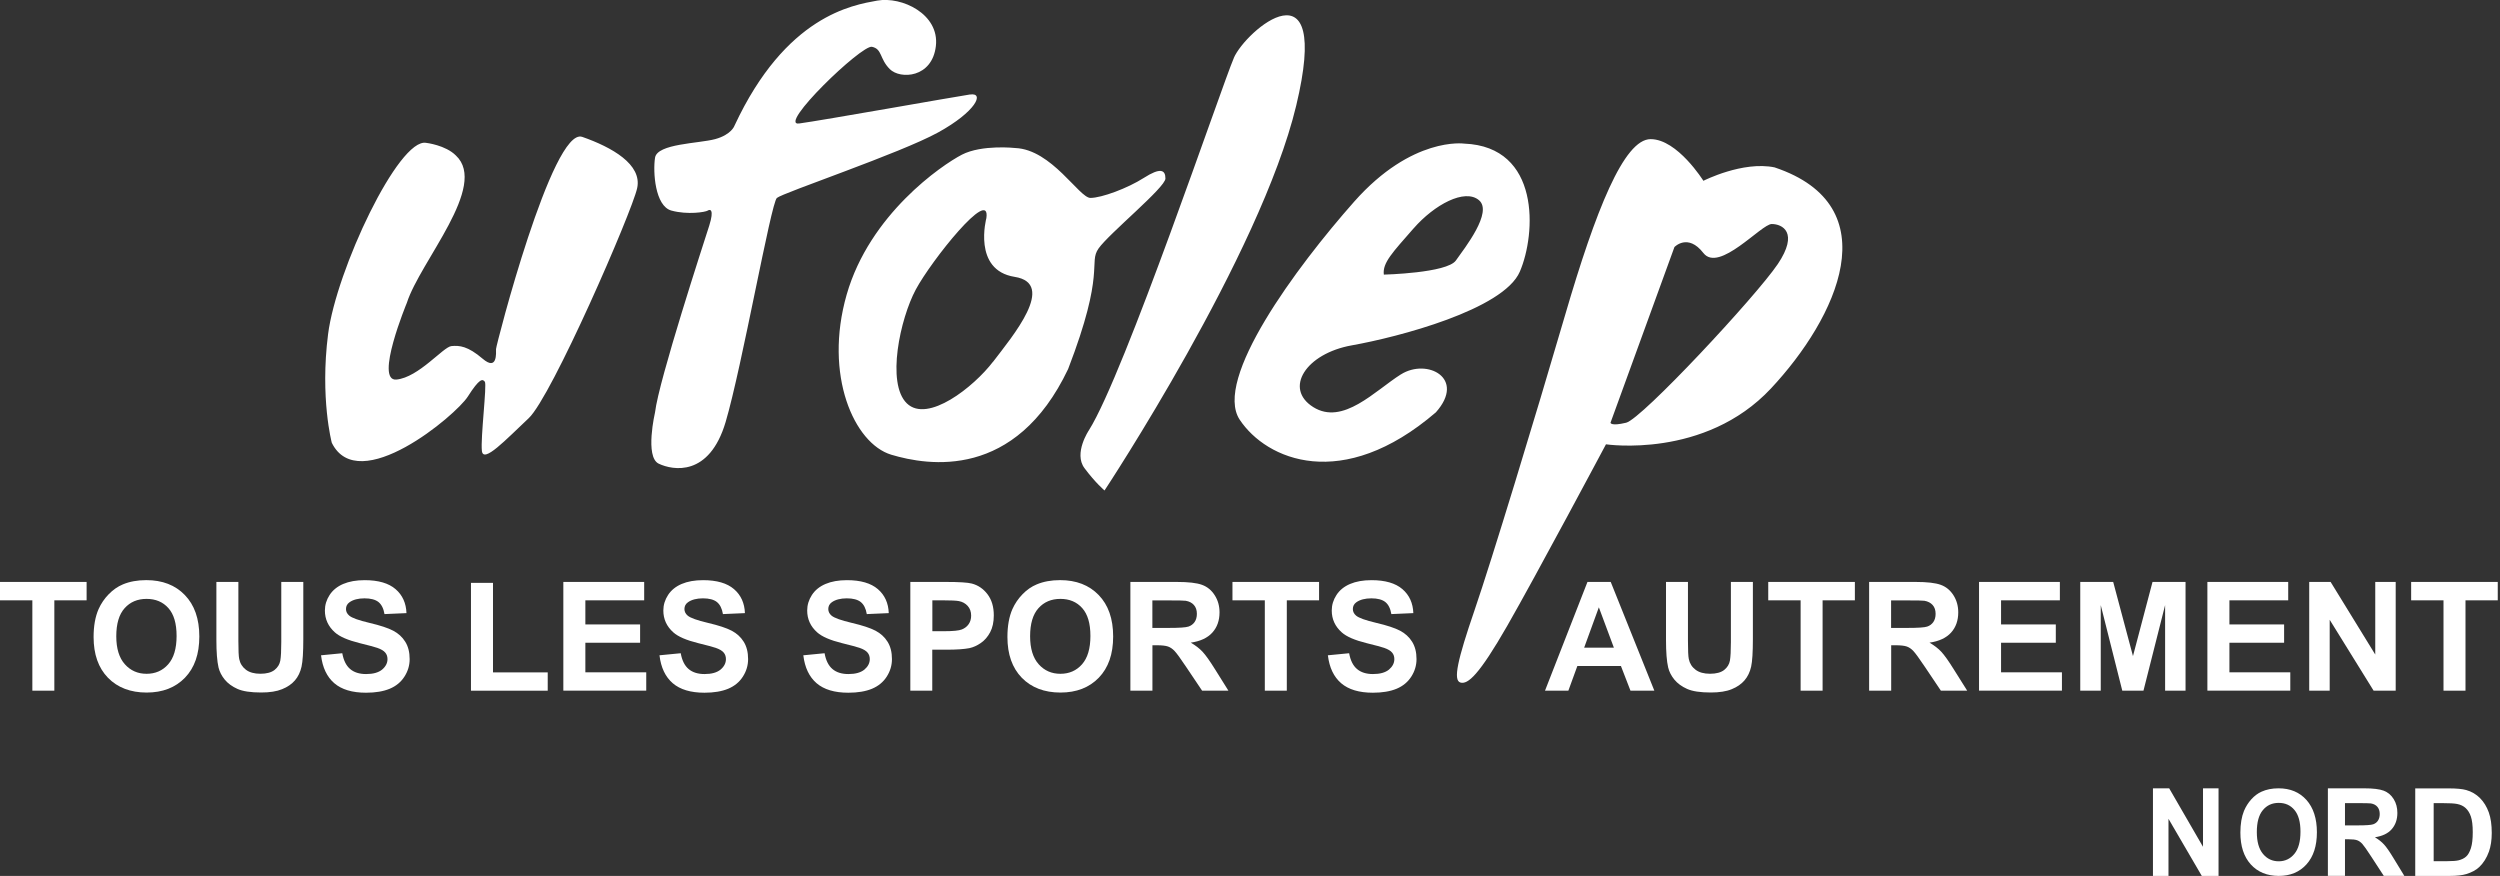 <?xml version="1.0" encoding="utf-8"?>
<svg width="137" height="48" viewBox="0 0 137 48" fill="none" xmlns="http://www.w3.org/2000/svg">
<rect x="0" y="0" width="137" height="48" fill="#333333" stroke="none"/>
<g clip-path="url(#clip0_188_37539)">
<path fill-rule="evenodd" clip-rule="evenodd" d="M67.614 3.178C66.96 4.688 61.629 20.473 59.674 23.575C59.674 23.575 58.82 24.84 59.429 25.654C60.039 26.471 60.528 26.878 60.528 26.878C60.528 26.878 69.077 13.948 71.032 5.788C72.987 -2.37 68.262 1.668 67.611 3.178H67.614ZM97.256 9.174C95.504 8.808 93.346 9.908 93.346 9.908C93.346 9.908 91.921 7.625 90.455 7.625C88.989 7.625 87.441 11.542 85.772 17.252C84.103 22.962 81.741 30.713 80.803 33.446C79.867 36.18 79.622 37.281 80.029 37.402C80.435 37.525 81.047 36.995 82.593 34.302C84.139 31.609 88.007 24.348 88.007 24.348C88.007 24.348 93.421 25.165 97.047 21.29C100.671 17.414 103.562 11.294 97.251 9.174H97.256ZM97.418 14.477C96.237 16.231 89.967 22.962 89.113 23.165C88.256 23.369 88.256 23.165 88.256 23.165L91.759 13.539C91.759 13.539 92.492 12.763 93.346 13.866C94.203 14.966 96.523 12.276 97.091 12.276C97.66 12.276 98.598 12.724 97.418 14.479V14.477ZM31.904 7.501C30.276 6.932 27.182 18.924 27.182 19.128C27.182 19.331 27.264 20.352 26.449 19.658C25.636 18.965 25.186 18.924 24.739 18.965C24.291 19.006 22.948 20.679 21.727 20.8C20.505 20.921 22.295 16.597 22.295 16.597C23.028 14.312 26.773 10.194 24.983 8.522C24.414 7.95 23.355 7.829 23.355 7.829C21.848 7.543 18.427 14.804 17.979 18.311C17.532 21.82 18.183 24.266 18.183 24.266C19.649 27.244 24.983 22.756 25.634 21.735C26.284 20.715 26.447 20.756 26.57 20.921C26.691 21.084 26.326 24.021 26.408 24.714C26.49 25.407 27.712 24.103 28.972 22.918C30.235 21.735 34.63 11.619 34.916 10.313C35.202 9.009 33.532 8.069 31.902 7.499L31.904 7.501ZM53.159 5.177C52.344 5.298 45.016 6.605 43.794 6.767C42.573 6.929 47.215 2.443 47.784 2.565C48.355 2.686 48.19 3.216 48.761 3.788C49.332 4.358 51.083 4.278 51.286 2.523C51.49 0.769 49.414 -0.211 48.069 0.034C46.726 0.279 43.061 0.851 40.25 6.888C40.25 6.888 40.088 7.378 39.193 7.623C38.298 7.867 36.017 7.867 35.896 8.643C35.775 9.419 35.896 11.294 36.791 11.539C37.686 11.784 38.663 11.622 38.787 11.539C38.908 11.457 39.152 11.457 38.869 12.356C38.584 13.253 36.101 20.841 35.896 22.596C35.896 22.596 35.325 25.044 36.099 25.41C36.873 25.778 38.869 26.144 39.764 23.127C40.659 20.107 42.248 11.132 42.573 10.848C42.899 10.562 49.332 8.401 51.407 7.259C53.483 6.118 53.972 5.056 53.159 5.18V5.177ZM63.866 9.787C63.866 9.297 63.581 9.176 62.686 9.746C61.791 10.318 60.366 10.846 59.754 10.846C59.142 10.846 57.637 8.195 55.641 8.112C55.641 8.112 53.81 7.909 52.709 8.478C51.611 9.048 47.66 11.74 46.397 16.146C45.135 20.553 46.804 24.305 48.841 24.918C50.878 25.528 55.641 26.304 58.532 20.226C60.608 14.84 59.63 14.433 60.201 13.616C60.772 12.8 63.866 10.272 63.866 9.782V9.787ZM54.419 19.821C53.36 21.207 50.837 23.207 49.697 22.106C48.558 21.006 49.332 17.455 50.186 15.865C51.04 14.275 54.298 10.194 54.054 11.949C54.054 11.949 53.28 14.804 55.602 15.172C57.922 15.538 55.481 18.434 54.422 19.823L54.419 19.821ZM76.772 20.514C75.348 21.411 73.596 23.328 71.968 22.31C70.34 21.29 71.559 19.372 74.085 18.924C76.61 18.476 82.392 16.966 83.287 14.886C84.182 12.807 84.427 8.032 80.234 7.87C80.234 7.87 77.385 7.463 74.208 11.052C71.032 14.642 66.472 20.8 67.938 23.003C69.404 25.206 73.557 27 78.686 22.596C80.355 20.72 78.197 19.617 76.772 20.516V20.514ZM77.464 12.518C78.604 11.212 80.273 10.315 81.047 10.97C81.821 11.622 80.273 13.58 79.784 14.273C79.296 14.966 75.834 15.049 75.834 15.049C75.752 14.397 76.323 13.825 77.462 12.518H77.464Z" fill="white"/>
<path d="M1.773 37.849V32.898H0V31.89H4.746V32.898H2.978V37.849H1.773Z" fill="white"/>
<path d="M5.129 34.908C5.129 34.302 5.221 33.791 5.402 33.379C5.538 33.075 5.724 32.802 5.959 32.562C6.193 32.322 6.452 32.142 6.73 32.026C7.103 31.869 7.531 31.791 8.017 31.791C8.898 31.791 9.602 32.062 10.129 32.608C10.657 33.153 10.923 33.909 10.923 34.879C10.923 35.848 10.662 36.592 10.137 37.138C9.612 37.68 8.912 37.952 8.034 37.952C7.156 37.952 6.44 37.68 5.915 37.14C5.39 36.599 5.129 35.855 5.129 34.908ZM6.372 34.867C6.372 35.54 6.53 36.052 6.842 36.401C7.154 36.75 7.551 36.924 8.032 36.924C8.513 36.924 8.908 36.752 9.215 36.406C9.522 36.059 9.677 35.543 9.677 34.852C9.677 34.161 9.527 33.66 9.227 33.323C8.927 32.986 8.528 32.819 8.032 32.819C7.536 32.819 7.134 32.988 6.83 33.328C6.525 33.667 6.372 34.181 6.372 34.867Z" fill="white"/>
<path d="M11.855 31.89H13.063V35.118C13.063 35.63 13.077 35.962 13.109 36.114C13.159 36.359 13.283 36.553 13.476 36.701C13.67 36.849 13.936 36.922 14.272 36.922C14.608 36.922 14.872 36.851 15.046 36.713C15.22 36.573 15.325 36.403 15.361 36.199C15.397 35.996 15.414 35.659 15.414 35.186V31.89H16.621V35.019C16.621 35.734 16.59 36.24 16.524 36.534C16.459 36.83 16.338 37.079 16.164 37.283C15.99 37.486 15.755 37.649 15.46 37.767C15.167 37.889 14.783 37.949 14.311 37.949C13.74 37.949 13.307 37.884 13.014 37.753C12.719 37.622 12.487 37.45 12.315 37.242C12.143 37.031 12.032 36.81 11.976 36.58C11.897 36.238 11.858 35.734 11.858 35.068V31.888L11.855 31.89Z" fill="white"/>
<path d="M17.584 35.911L18.757 35.797C18.827 36.189 18.97 36.478 19.188 36.662C19.403 36.846 19.696 36.938 20.061 36.938C20.451 36.938 20.741 36.856 20.939 36.694C21.135 36.529 21.235 36.337 21.235 36.119C21.235 35.979 21.193 35.857 21.111 35.761C21.029 35.661 20.884 35.576 20.678 35.504C20.538 35.455 20.216 35.368 19.713 35.244C19.067 35.084 18.612 34.888 18.353 34.655C17.986 34.328 17.804 33.928 17.804 33.456C17.804 33.153 17.891 32.869 18.063 32.605C18.235 32.341 18.484 32.139 18.808 32.001C19.132 31.863 19.524 31.793 19.984 31.793C20.734 31.793 21.297 31.958 21.677 32.285C22.057 32.612 22.255 33.051 22.275 33.599L21.07 33.652C21.019 33.346 20.908 33.126 20.739 32.99C20.569 32.857 20.315 32.789 19.974 32.789C19.633 32.789 19.35 32.862 19.152 33.005C19.023 33.097 18.96 33.221 18.96 33.376C18.96 33.516 19.021 33.637 19.14 33.737C19.292 33.865 19.662 33.996 20.247 34.134C20.833 34.272 21.268 34.415 21.549 34.563C21.83 34.711 22.05 34.912 22.209 35.169C22.369 35.426 22.449 35.741 22.449 36.119C22.449 36.461 22.355 36.781 22.163 37.079C21.972 37.377 21.704 37.598 21.358 37.743C21.009 37.888 20.576 37.961 20.059 37.961C19.304 37.961 18.723 37.787 18.319 37.44C17.915 37.091 17.674 36.584 17.594 35.918L17.584 35.911Z" fill="white"/>
<path d="M25.809 37.85V31.941H27.016V36.847H30.015V37.85H25.811H25.809Z" fill="white"/>
<path d="M30.871 37.849V31.89H35.301V32.898H32.078V34.219H35.078V35.222H32.078V36.843H35.414V37.847H30.871V37.849Z" fill="white"/>
<path d="M36.131 35.911L37.304 35.797C37.374 36.189 37.517 36.478 37.735 36.662C37.95 36.846 38.243 36.938 38.608 36.938C38.998 36.938 39.288 36.856 39.486 36.694C39.682 36.529 39.781 36.337 39.781 36.119C39.781 35.979 39.74 35.857 39.658 35.761C39.576 35.661 39.431 35.576 39.225 35.504C39.085 35.455 38.763 35.368 38.26 35.244C37.614 35.084 37.159 34.888 36.9 34.655C36.532 34.328 36.351 33.928 36.351 33.456C36.351 33.153 36.438 32.869 36.61 32.605C36.782 32.341 37.031 32.139 37.355 32.001C37.679 31.863 38.071 31.793 38.531 31.793C39.281 31.793 39.844 31.958 40.224 32.285C40.604 32.612 40.802 33.051 40.822 33.599L39.617 33.652C39.566 33.346 39.455 33.126 39.285 32.99C39.116 32.857 38.862 32.789 38.521 32.789C38.18 32.789 37.897 32.862 37.699 33.005C37.57 33.097 37.507 33.221 37.507 33.376C37.507 33.516 37.568 33.637 37.686 33.737C37.839 33.865 38.209 33.996 38.794 34.134C39.382 34.272 39.815 34.415 40.096 34.563C40.377 34.711 40.597 34.912 40.756 35.169C40.916 35.426 40.996 35.741 40.996 36.119C40.996 36.461 40.901 36.781 40.71 37.079C40.519 37.377 40.251 37.598 39.905 37.743C39.556 37.888 39.123 37.961 38.606 37.961C37.851 37.961 37.27 37.787 36.866 37.44C36.462 37.091 36.22 36.584 36.141 35.918L36.131 35.911Z" fill="white"/>
<path d="M44.014 35.911L45.187 35.797C45.257 36.189 45.4 36.478 45.618 36.662C45.833 36.846 46.126 36.938 46.491 36.938C46.88 36.938 47.171 36.856 47.369 36.694C47.565 36.529 47.664 36.337 47.664 36.119C47.664 35.979 47.623 35.857 47.541 35.761C47.459 35.661 47.313 35.576 47.108 35.504C46.968 35.455 46.646 35.368 46.142 35.244C45.497 35.084 45.042 34.888 44.783 34.655C44.415 34.328 44.234 33.928 44.234 33.456C44.234 33.153 44.321 32.869 44.493 32.605C44.664 32.341 44.914 32.139 45.238 32.001C45.562 31.863 45.954 31.793 46.413 31.793C47.163 31.793 47.727 31.958 48.107 32.285C48.487 32.612 48.685 33.051 48.704 33.599L47.5 33.652C47.449 33.346 47.338 33.126 47.168 32.99C46.999 32.857 46.745 32.789 46.404 32.789C46.063 32.789 45.78 32.862 45.581 33.005C45.453 33.097 45.39 33.221 45.39 33.376C45.39 33.516 45.451 33.637 45.569 33.737C45.722 33.865 46.092 33.996 46.677 34.134C47.265 34.272 47.698 34.415 47.979 34.563C48.259 34.711 48.48 34.912 48.639 35.169C48.799 35.426 48.879 35.741 48.879 36.119C48.879 36.461 48.784 36.781 48.593 37.079C48.402 37.377 48.133 37.598 47.788 37.743C47.439 37.888 47.006 37.961 46.489 37.961C45.734 37.961 45.153 37.787 44.749 37.44C44.345 37.091 44.103 36.584 44.023 35.918L44.014 35.911Z" fill="white"/>
<path d="M49.886 37.849V31.89H51.821C52.554 31.89 53.033 31.919 53.256 31.979C53.599 32.069 53.885 32.263 54.114 32.563C54.344 32.864 54.46 33.249 54.46 33.724C54.46 34.09 54.393 34.398 54.26 34.648C54.127 34.897 53.957 35.094 53.752 35.234C53.546 35.377 53.338 35.472 53.125 35.518C52.837 35.574 52.421 35.603 51.874 35.603H51.088V37.849H49.881H49.886ZM51.093 32.898V34.59H51.753C52.227 34.59 52.547 34.558 52.706 34.495C52.866 34.432 52.992 34.335 53.084 34.202C53.176 34.069 53.219 33.913 53.219 33.739C53.219 33.523 53.156 33.344 53.028 33.203C52.9 33.063 52.738 32.975 52.544 32.939C52.399 32.912 52.111 32.898 51.676 32.898H51.093Z" fill="white"/>
<path d="M55.207 34.908C55.207 34.302 55.299 33.791 55.48 33.379C55.616 33.075 55.802 32.802 56.037 32.562C56.272 32.319 56.53 32.142 56.809 32.026C57.181 31.869 57.609 31.791 58.096 31.791C58.976 31.791 59.68 32.062 60.208 32.608C60.735 33.153 61.001 33.909 61.001 34.879C61.001 35.848 60.74 36.592 60.215 37.138C59.69 37.68 58.991 37.952 58.112 37.952C57.234 37.952 56.518 37.68 55.993 37.14C55.468 36.599 55.207 35.855 55.207 34.908ZM56.45 34.867C56.45 35.54 56.608 36.052 56.92 36.401C57.232 36.75 57.629 36.924 58.11 36.924C58.591 36.924 58.986 36.752 59.293 36.406C59.6 36.059 59.755 35.543 59.755 34.852C59.755 34.161 59.605 33.66 59.305 33.323C59.005 32.986 58.606 32.819 58.11 32.819C57.614 32.819 57.212 32.988 56.908 33.328C56.603 33.667 56.45 34.181 56.45 34.867Z" fill="white"/>
<path d="M61.945 37.849V31.89H64.483C65.122 31.89 65.586 31.943 65.874 32.05C66.164 32.156 66.394 32.348 66.568 32.622C66.743 32.895 66.83 33.208 66.83 33.559C66.83 34.005 66.699 34.376 66.435 34.667C66.172 34.958 65.777 35.142 65.255 35.217C65.516 35.37 65.731 35.535 65.901 35.717C66.07 35.898 66.3 36.221 66.588 36.684L67.316 37.847H65.874L65.003 36.55C64.694 36.087 64.481 35.794 64.367 35.675C64.253 35.554 64.132 35.472 64.004 35.428C63.876 35.385 63.675 35.36 63.397 35.36H63.153V37.847H61.948L61.945 37.849ZM63.15 34.41H64.043C64.621 34.41 64.981 34.386 65.126 34.337C65.269 34.289 65.383 34.204 65.465 34.086C65.547 33.967 65.589 33.816 65.589 33.639C65.589 33.438 65.535 33.276 65.427 33.155C65.32 33.031 65.168 32.954 64.972 32.922C64.875 32.908 64.58 32.903 64.091 32.903H63.15V34.415V34.41Z" fill="white"/>
<path d="M69.312 37.849V32.898H67.539V31.89H72.285V32.898H70.517V37.849H69.312Z" fill="white"/>
<path d="M72.76 35.911L73.933 35.797C74.003 36.189 74.146 36.478 74.364 36.662C74.579 36.846 74.872 36.938 75.237 36.938C75.626 36.938 75.917 36.856 76.115 36.694C76.311 36.529 76.41 36.337 76.41 36.119C76.41 35.979 76.369 35.857 76.287 35.761C76.205 35.661 76.059 35.576 75.854 35.504C75.714 35.455 75.392 35.368 74.889 35.244C74.243 35.084 73.788 34.888 73.529 34.655C73.161 34.328 72.98 33.928 72.98 33.456C72.98 33.153 73.067 32.869 73.239 32.605C73.41 32.341 73.66 32.139 73.984 32.001C74.308 31.863 74.7 31.793 75.16 31.793C75.909 31.793 76.473 31.958 76.853 32.285C77.233 32.612 77.431 33.051 77.451 33.599L76.246 33.652C76.195 33.346 76.084 33.126 75.914 32.99C75.745 32.857 75.491 32.789 75.15 32.789C74.809 32.789 74.526 32.862 74.327 33.005C74.199 33.097 74.136 33.221 74.136 33.376C74.136 33.516 74.197 33.637 74.315 33.737C74.468 33.865 74.835 33.996 75.423 34.134C76.011 34.272 76.444 34.415 76.725 34.563C77.005 34.711 77.225 34.912 77.385 35.169C77.545 35.426 77.625 35.741 77.625 36.119C77.625 36.461 77.53 36.781 77.339 37.079C77.148 37.377 76.88 37.598 76.534 37.743C76.185 37.888 75.752 37.961 75.235 37.961C74.48 37.961 73.899 37.787 73.495 37.44C73.091 37.091 72.849 36.584 72.769 35.918L72.76 35.911Z" fill="white"/>
<path d="M90.661 37.849H89.35L88.827 36.497H86.439L85.946 37.849H84.666L86.993 31.89H88.268L90.658 37.849H90.661ZM88.44 35.491L87.617 33.281L86.812 35.491H88.442H88.44Z" fill="white"/>
<path d="M91.295 31.89H92.5V35.118C92.5 35.63 92.514 35.962 92.546 36.114C92.596 36.359 92.72 36.553 92.916 36.701C93.109 36.849 93.375 36.922 93.712 36.922C94.048 36.922 94.312 36.851 94.486 36.713C94.66 36.573 94.764 36.403 94.8 36.199C94.834 35.996 94.853 35.659 94.853 35.186V31.89H96.058V35.019C96.058 35.734 96.027 36.24 95.962 36.534C95.896 36.83 95.775 37.079 95.601 37.283C95.427 37.486 95.192 37.649 94.9 37.767C94.607 37.889 94.222 37.949 93.75 37.949C93.18 37.949 92.746 37.884 92.454 37.753C92.159 37.622 91.926 37.45 91.755 37.242C91.583 37.031 91.472 36.81 91.416 36.58C91.336 36.238 91.297 35.734 91.297 35.068V31.888L91.295 31.89Z" fill="white"/>
<path d="M98.674 37.849V32.898H96.9V31.89H101.647V32.898H99.878V37.849H98.671H98.674Z" fill="white"/>
<path d="M102.428 37.849V31.89H104.965C105.604 31.89 106.066 31.943 106.356 32.05C106.647 32.156 106.877 32.348 107.051 32.622C107.225 32.895 107.312 33.208 107.312 33.559C107.312 34.005 107.181 34.376 106.918 34.667C106.654 34.958 106.26 35.142 105.737 35.217C105.998 35.37 106.214 35.535 106.383 35.717C106.552 35.898 106.782 36.221 107.07 36.684L107.801 37.847H106.359L105.488 36.55C105.178 36.087 104.965 35.794 104.852 35.675C104.738 35.554 104.617 35.472 104.489 35.428C104.361 35.385 104.16 35.36 103.882 35.36H103.637V37.847H102.433L102.428 37.849ZM103.632 34.41H104.525C105.103 34.41 105.464 34.386 105.609 34.337C105.754 34.289 105.865 34.204 105.948 34.086C106.03 33.967 106.071 33.816 106.071 33.639C106.071 33.438 106.018 33.276 105.909 33.155C105.8 33.034 105.65 32.954 105.454 32.922C105.357 32.908 105.062 32.903 104.574 32.903H103.632V34.415V34.41Z" fill="white"/>
<path d="M108.451 37.849V31.89H112.881V32.898H109.658V34.219H112.658V35.222H109.658V36.843H112.994V37.847H108.451V37.849Z" fill="white"/>
<path d="M113.998 37.849V31.89H115.803L116.887 35.954L117.958 31.89H119.768V37.849H118.648V33.16L117.462 37.849H116.301L115.121 33.16V37.849H114H113.998Z" fill="white"/>
<path d="M120.965 37.849V31.89H125.394V32.898H122.172V34.219H125.169V35.222H122.172V36.843H125.508V37.847H120.965V37.849Z" fill="white"/>
<path d="M126.545 37.849V31.89H127.718L130.164 35.869V31.89H131.284V37.849H130.074L127.667 33.964V37.849H126.547H126.545Z" fill="white"/>
<path d="M133.904 37.849V32.898H132.131V31.89H136.877V32.898H135.109V37.849H133.904Z" fill="white"/>
<path d="M117.982 48V43.2H118.871L120.725 46.405V43.2H121.576V48H120.658L118.833 44.87V48H117.982Z" fill="white"/>
<path d="M122.773 45.629C122.773 45.156 122.84 44.76 122.97 44.439C123.069 44.202 123.202 43.992 123.371 43.803C123.541 43.615 123.728 43.476 123.93 43.385C124.199 43.262 124.51 43.2 124.864 43.2C125.501 43.2 126.011 43.411 126.392 43.836C126.772 44.261 126.966 44.851 126.966 45.607C126.966 46.362 126.775 46.943 126.398 47.364C126.02 47.786 125.51 48 124.876 48C124.241 48 123.722 47.789 123.341 47.368C122.961 46.946 122.773 46.366 122.773 45.626V45.629ZM123.674 45.597C123.674 46.122 123.785 46.521 124.012 46.794C124.238 47.066 124.525 47.199 124.873 47.199C125.22 47.199 125.507 47.063 125.73 46.794C125.954 46.525 126.066 46.119 126.066 45.581C126.066 45.042 125.957 44.653 125.739 44.391C125.522 44.128 125.235 43.998 124.873 43.998C124.51 43.998 124.223 44.131 124.003 44.397C123.782 44.663 123.674 45.062 123.674 45.597Z" fill="white"/>
<path d="M127.568 48V43.2H129.547C130.045 43.2 130.406 43.244 130.631 43.331C130.855 43.418 131.037 43.569 131.174 43.79C131.311 44.011 131.376 44.263 131.376 44.548C131.376 44.906 131.272 45.205 131.067 45.439C130.862 45.674 130.552 45.821 130.146 45.882C130.347 46.002 130.517 46.136 130.65 46.284C130.784 46.431 130.963 46.69 131.187 47.062L131.757 47.997H130.631L129.95 46.951C129.709 46.579 129.543 46.344 129.456 46.247C129.368 46.15 129.273 46.083 129.172 46.046C129.071 46.009 128.915 45.992 128.697 45.992H128.505V47.997H127.564L127.568 48ZM128.508 45.231H129.205C129.657 45.231 129.937 45.211 130.051 45.171C130.165 45.131 130.253 45.064 130.315 44.967C130.377 44.87 130.409 44.752 130.409 44.608C130.409 44.447 130.367 44.316 130.282 44.216C130.198 44.115 130.08 44.055 129.927 44.028C129.853 44.018 129.622 44.011 129.241 44.011H128.505V45.228L128.508 45.231Z" fill="white"/>
<path d="M132.355 43.204H134.2C134.616 43.204 134.934 43.234 135.15 43.294C135.444 43.378 135.695 43.525 135.905 43.736C136.115 43.948 136.272 44.206 136.384 44.514C136.495 44.822 136.548 45.198 136.548 45.647C136.548 46.043 136.495 46.381 136.394 46.669C136.268 47.018 136.09 47.3 135.86 47.517C135.685 47.682 135.447 47.809 135.15 47.9C134.927 47.967 134.63 48 134.256 48H132.355V43.2V43.204ZM133.365 44.015V47.192H134.12C134.403 47.192 134.605 47.176 134.731 47.145C134.895 47.105 135.032 47.038 135.14 46.944C135.248 46.85 135.335 46.696 135.405 46.482C135.475 46.267 135.507 45.972 135.507 45.603C135.507 45.235 135.472 44.947 135.405 44.749C135.339 44.551 135.241 44.397 135.119 44.283C134.997 44.169 134.839 44.095 134.651 44.058C134.511 44.028 134.235 44.011 133.823 44.011H133.369L133.365 44.015Z" fill="white"/>
</g>
<defs>
<clipPath id="clip0_188_37539">
<rect width="137" height="48" fill="white"/>
</clipPath>
</defs>
</svg>
